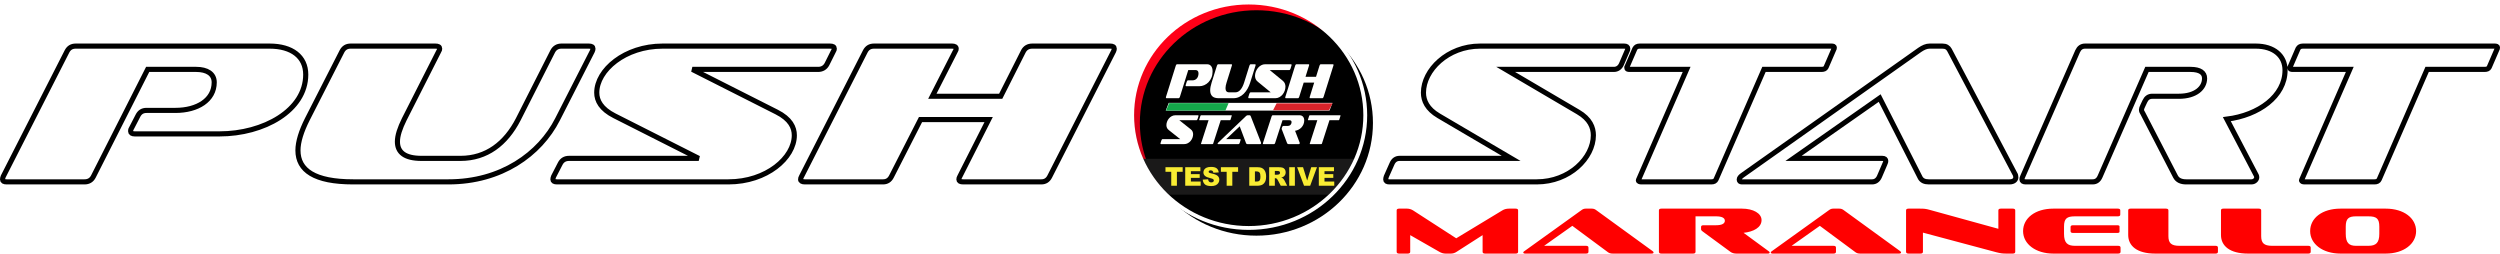 <?xml version="1.0" encoding="UTF-8"?>
<svg width="976px" height="99px" viewBox="0 0 976 99" version="1.1" xmlns="http://www.w3.org/2000/svg" xmlns:xlink="http://www.w3.org/1999/xlink">
    <!-- Generator: Sketch 51 (57462) - http://www.bohemiancoding.com/sketch -->
    <title>pushstart_maranello_white</title>
    <desc>Created with Sketch.</desc>
    <defs>
        <linearGradient x1="30.837%" y1="15.558%" x2="50%" y2="100%" id="linearGradient-1">
            <stop stop-color="#FF0017" offset="0%"></stop>
            <stop stop-color="#9F041B" offset="100%"></stop>
        </linearGradient>
        <path d="M45.502,0 C70.625,0 91,19.703 91,44 C91,68.293 70.625,88 45.502,88 C20.375,88 0,68.293 0,44 C0,19.703 20.375,0 45.502,0 Z" id="path-2"></path>
        <filter x="-3.3%" y="-3.4%" width="106.6%" height="106.8%" filterUnits="objectBoundingBox" id="filter-3">
            <feGaussianBlur stdDeviation="1.5" in="SourceAlpha" result="shadowBlurInner1"></feGaussianBlur>
            <feOffset dx="3" dy="3" in="shadowBlurInner1" result="shadowOffsetInner1"></feOffset>
            <feComposite in="shadowOffsetInner1" in2="SourceAlpha" operator="arithmetic" k2="-1" k3="1" result="shadowInnerInner1"></feComposite>
            <feColorMatrix values="0 0 0 0 0   0 0 0 0 0   0 0 0 0 0  0 0 0 0.5 0" type="matrix" in="shadowInnerInner1"></feColorMatrix>
        </filter>
    </defs>
    <g id="pushstart_maranello_white" stroke="none" stroke-width="1" fill="none" fill-rule="evenodd">
        <g id="LOGO_all" transform="translate(1, 1)">
            <g id="BOTTONE" transform="translate(441, 0)">
                <path d="M45.502,0 C70.625,0 91,19.703 91,44 C91,68.293 70.625,88 45.502,88 C20.375,88 0,68.293 0,44 C0,19.703 20.375,0 45.502,0 Z" id="CerchioRosso" fill="#FF0000"></path>
                <g id="SfumaturaCerchioRosso">
                    <use fill="url(#linearGradient-1)" fill-rule="evenodd" xlink:href="#path-2"></use>
                    <use fill="black" fill-opacity="1" filter="url(#filter-3)" xlink:href="#path-2"></use>
                </g>
                <path d="M4,61 L87,61 C84.695,66.317 81.15,71.076 76.685,75 L14.311,75 C9.85,71.076 6.305,66.317 4,61" id="Fill-18" fill="#1A1919"></path>
                <path d="M45.502,0 C70.625,0 91,19.703 91,44 C91,68.293 70.625,88 45.502,88 C20.375,88 0,68.293 0,44 C0,19.703 20.375,0 45.502,0 Z" id="CerchioBiabco" stroke="#FFFFFF" stroke-width="1.5"></path>
                <g id="PUSH" transform="translate(13, 24)" fill="#FFFFFE">
                    <path d="M8.115,8.659 C7.95,8.659 7.868,8.57 7.868,8.41 L7.872,8.278 C7.876,8.226 7.892,8.184 7.909,8.132 L8.301,6.891 C8.417,6.538 8.586,6.364 8.822,6.364 L10.556,6.364 C10.89,6.364 11.192,6.303 11.481,6.181 C11.765,6.058 12.013,5.88 12.224,5.64 C12.434,5.41 12.6,5.123 12.715,4.784 C12.835,4.431 12.897,4.05 12.897,3.618 C12.897,3.209 12.794,2.898 12.591,2.677 C12.393,2.466 12.133,2.358 11.815,2.358 L8.896,2.358 L5.63,12.816 C5.514,13.169 5.337,13.343 5.089,13.343 L0.407,13.343 C0.242,13.343 0.163,13.263 0.163,13.112 C0.163,13.028 0.175,12.934 0.2,12.816 L4.04,0.589 C4.148,0.255 4.321,0.081 4.56,0.081 L16.229,0.081 C16.91,0.081 17.439,0.321 17.823,0.801 C18.207,1.285 18.397,1.967 18.397,2.865 C18.397,3.745 18.252,4.544 17.963,5.254 C17.674,5.969 17.286,6.576 16.803,7.084 C16.316,7.587 15.766,7.977 15.139,8.25 C14.515,8.523 13.875,8.659 13.211,8.659 L8.115,8.659" id="Fill-9"></path>
                    <path d="M20.779,13.343 C19.611,13.343 18.768,13.07 18.24,12.539 C17.719,11.998 17.455,11.241 17.455,10.272 C17.455,9.43 17.641,8.419 18.017,7.239 L20.106,0.589 C20.217,0.255 20.391,0.081 20.626,0.081 L25.726,0.081 C25.895,0.081 25.982,0.166 25.982,0.335 C25.982,0.415 25.965,0.5 25.928,0.589 L23.851,7.239 C23.578,8.095 23.438,8.819 23.438,9.416 C23.438,9.957 23.554,10.366 23.789,10.639 C24.02,10.912 24.388,11.053 24.891,11.053 L27.237,11.053 C28.021,11.053 28.698,10.719 29.272,10.046 C29.846,9.379 30.325,8.443 30.705,7.239 L32.786,0.589 C32.893,0.255 33.071,0.081 33.306,0.081 L34.958,0.081 C35.119,0.081 35.202,0.166 35.202,0.335 C35.202,0.415 35.189,0.5 35.16,0.589 L33.071,7.239 C32.811,8.095 32.464,8.894 32.047,9.632 C31.63,10.366 31.139,11.015 30.585,11.575 C30.028,12.13 29.413,12.567 28.727,12.873 C28.046,13.188 27.307,13.343 26.514,13.343 L20.779,13.343" id="Fill-10"></path>
                    <path d="M32.567,13.343 C32.406,13.343 32.319,13.263 32.319,13.112 C32.319,13.032 32.332,12.934 32.361,12.821 L32.757,11.575 C32.865,11.217 33.046,11.053 33.294,11.053 L41.089,11.053 L36.027,6.891 C35.614,6.552 35.33,6.19 35.185,5.8 C35.036,5.41 34.958,5.019 34.958,4.629 C34.958,4.093 35.057,3.547 35.255,3.002 C35.458,2.452 35.734,1.967 36.089,1.53 C36.448,1.102 36.865,0.745 37.349,0.486 C37.832,0.223 38.352,0.081 38.922,0.081 L48.984,0.081 C49.162,0.081 49.248,0.166 49.248,0.335 C49.248,0.415 49.232,0.5 49.19,0.589 L48.811,1.831 C48.703,2.188 48.522,2.358 48.278,2.358 L40.71,2.358 L45.776,6.515 C46.193,6.858 46.478,7.225 46.622,7.629 C46.767,8.029 46.841,8.419 46.841,8.795 C46.841,9.336 46.746,9.882 46.552,10.427 C46.35,10.968 46.077,11.457 45.722,11.899 C45.367,12.327 44.95,12.68 44.467,12.943 C43.98,13.206 43.455,13.343 42.877,13.343 L32.567,13.343" id="Fill-11"></path>
                    <path d="M56.524,13.343 C56.354,13.343 56.268,13.263 56.268,13.112 C56.268,13.004 56.292,12.905 56.325,12.821 L58.055,7.258 L53.959,7.258 L52.209,12.821 C52.101,13.169 51.928,13.343 51.705,13.343 L47.002,13.343 C46.833,13.343 46.746,13.263 46.746,13.112 C46.746,13.004 46.763,12.905 46.8,12.821 L50.64,0.589 C50.751,0.255 50.921,0.081 51.16,0.081 L55.859,0.081 C56.024,0.081 56.102,0.166 56.102,0.335 C56.102,0.415 56.082,0.5 56.049,0.589 L54.67,4.986 L58.778,4.986 L60.149,0.589 C60.248,0.255 60.425,0.081 60.677,0.081 L65.364,0.081 C65.533,0.081 65.616,0.166 65.616,0.335 C65.616,0.415 65.599,0.5 65.57,0.589 L61.73,12.821 C61.623,13.169 61.454,13.343 61.231,13.343 L56.524,13.343" id="Fill-12"></path>
                </g>
                <g id="START" transform="translate(11, 44)" fill="#FFFFFE">
                    <path d="M0.268,11.26 C0.119,11.26 0.049,11.196 0.049,11.063 C0.049,10.998 0.063,10.916 0.084,10.814 L0.434,9.762 C0.526,9.458 0.683,9.316 0.897,9.316 L7.745,9.316 L3.301,5.78 C2.942,5.495 2.689,5.187 2.562,4.851 C2.427,4.53 2.365,4.199 2.365,3.863 C2.365,3.403 2.448,2.944 2.628,2.479 C2.798,2.015 3.043,1.606 3.357,1.233 C3.668,0.861 4.035,0.567 4.463,0.341 C4.887,0.112 5.346,0.001 5.839,0.001 L14.675,0.001 C14.828,0.001 14.907,0.075 14.907,0.213 C14.907,0.282 14.885,0.355 14.854,0.433 L14.522,1.491 C14.426,1.78 14.264,1.937 14.055,1.937 L7.413,1.937 L11.857,5.468 C12.224,5.753 12.473,6.065 12.6,6.41 C12.731,6.75 12.796,7.077 12.796,7.398 C12.796,7.863 12.713,8.323 12.538,8.787 C12.364,9.247 12.123,9.665 11.809,10.033 C11.498,10.401 11.131,10.699 10.707,10.92 C10.288,11.15 9.816,11.26 9.318,11.26 L0.268,11.26" id="Fill-13"></path>
                    <path d="M16.043,11.26 C15.925,11.26 15.864,11.224 15.864,11.15 L15.886,11.049 L18.826,1.937 L15.322,1.937 C15.213,1.937 15.156,1.895 15.156,1.817 L15.156,1.753 L15.645,0.213 C15.706,0.075 15.803,0.001 15.947,0.001 L27.719,0.001 C27.828,0.001 27.889,0.043 27.889,0.121 C27.889,0.139 27.889,0.153 27.881,0.167 C27.881,0.181 27.872,0.194 27.872,0.213 L27.387,1.753 C27.334,1.877 27.238,1.937 27.098,1.937 L23.572,1.937 L20.631,11.049 C20.587,11.191 20.491,11.26 20.347,11.26 L16.043,11.26" id="Fill-14"></path>
                    <path d="M33.99,11.26 C33.741,11.26 33.57,11.155 33.47,10.938 L30.983,4.314 L25.691,9.316 L31.136,9.316 C31.285,9.316 31.355,9.385 31.355,9.527 C31.355,9.605 31.333,9.679 31.307,9.762 L30.97,10.814 C30.874,11.113 30.721,11.26 30.516,11.26 L22.519,11.26 C22.41,11.26 22.357,11.196 22.357,11.063 C22.357,10.961 22.423,10.847 22.55,10.718 L33.439,0.314 C33.662,0.107 33.867,0.001 34.046,0.001 L34.829,0.001 C34.942,0.001 35.034,0.024 35.1,0.089 C35.165,0.139 35.218,0.213 35.266,0.314 L39.312,10.681 C39.33,10.791 39.338,10.86 39.338,10.883 C39.338,10.98 39.308,11.067 39.251,11.15 C39.185,11.224 39.089,11.26 38.954,11.26 L33.99,11.26" id="Fill-15"></path>
                    <path d="M50.105,11.26 C49.765,11.26 49.551,11.113 49.45,10.814 L47.444,5.582 L47.383,5.435 C47.366,5.385 47.353,5.334 47.353,5.27 C47.353,5.201 47.383,5.109 47.431,4.976 L47.562,4.594 C47.654,4.304 47.811,4.166 48.021,4.166 L49.647,4.166 C50.175,4.166 50.573,4.01 50.835,3.716 C51.097,3.417 51.233,3.072 51.233,2.677 C51.233,2.442 51.159,2.263 51.019,2.13 C50.879,2.001 50.665,1.937 50.368,1.937 L47.693,1.937 L44.814,10.814 C44.722,11.113 44.569,11.26 44.359,11.26 L40.247,11.26 C40.103,11.26 40.024,11.196 40.024,11.063 C40.024,10.975 40.033,10.893 40.068,10.814 L43.437,0.433 C43.538,0.148 43.682,0.001 43.896,0.001 L54.375,0.001 C54.93,0.001 55.371,0.19 55.694,0.553 C56.009,0.921 56.171,1.408 56.171,2.001 C56.171,2.534 56.075,3.04 55.891,3.504 C55.699,3.964 55.441,4.373 55.122,4.727 C54.799,5.072 54.423,5.366 53.986,5.601 C53.549,5.826 53.09,5.982 52.596,6.061 L54.405,10.736 C54.423,10.801 54.432,10.847 54.432,10.883 C54.432,10.966 54.401,11.053 54.34,11.136 C54.283,11.224 54.2,11.26 54.108,11.26 L50.105,11.26" id="Fill-16"></path>
                    <path d="M58.496,11.26 C58.382,11.26 58.316,11.224 58.316,11.15 L58.343,11.049 L61.275,1.937 L57.779,1.937 C57.661,1.937 57.613,1.895 57.613,1.817 L57.613,1.753 L58.107,0.213 C58.155,0.075 58.26,0.001 58.399,0.001 L70.176,0.001 C70.285,0.001 70.346,0.043 70.346,0.121 C70.346,0.139 70.338,0.153 70.338,0.167 C70.329,0.181 70.329,0.194 70.329,0.213 L69.84,1.753 C69.796,1.877 69.695,1.937 69.551,1.937 L66.025,1.937 L63.088,11.049 C63.044,11.191 62.944,11.26 62.8,11.26 L58.496,11.26" id="Fill-17"></path>
                </g>
                <g id="RIGABANDIERA" transform="translate(13, 39)">
                    <polyline id="BIANCO" fill="#FFFFFE" points="1.278 0.17 65.195 0.17 64.038 3.176 0.104 3.176 1.278 0.17"></polyline>
                    <polyline id="ROSSO" fill="#D8232A" points="43.39 0.337 65.237 0.337 63.836 3.054 41.988 3.054 43.39 0.337"></polyline>
                    <polyline id="VERDE" fill="#14A74A" points="1.452 0.252 24.644 0.252 23.386 3.176 0.19 3.176 1.452 0.252"></polyline>
                </g>
                <g id="TEST-DRIVE" transform="translate(13, 64)" fill="#F9EC33">
                    <path d="M-1.77635684e-14,0.281 L6.715,0.281 L6.715,2.067 L4.462,2.067 L4.462,7.514 L2.253,7.514 L2.253,2.067 L-1.77635684e-14,2.067 L-1.77635684e-14,0.281 Z M7.71,0.281 L13.629,0.281 L13.629,1.825 L9.923,1.825 L9.923,2.975 L13.361,2.975 L13.361,4.45 L9.923,4.45 L9.923,5.876 L13.737,5.876 L13.737,7.514 L7.71,7.514 L7.71,0.281 Z M14.541,5.121 L16.643,4.988 C16.689,5.333 16.781,5.596 16.921,5.777 C17.149,6.07 17.474,6.216 17.896,6.216 C18.212,6.216 18.455,6.141 18.625,5.992 C18.796,5.842 18.881,5.668 18.881,5.471 C18.881,5.284 18.8,5.116 18.637,4.968 C18.475,4.82 18.098,4.68 17.506,4.549 C16.537,4.328 15.847,4.035 15.434,3.67 C15.018,3.305 14.81,2.84 14.81,2.274 C14.81,1.903 14.916,1.551 15.129,1.221 C15.342,0.89 15.662,0.63 16.09,0.441 C16.517,0.252 17.103,0.158 17.848,0.158 C18.761,0.158 19.458,0.33 19.937,0.673 C20.417,1.017 20.702,1.564 20.793,2.314 L18.711,2.437 C18.655,2.111 18.539,1.875 18.362,1.727 C18.185,1.579 17.94,1.505 17.628,1.505 C17.371,1.505 17.178,1.56 17.048,1.67 C16.918,1.78 16.853,1.914 16.853,2.072 C16.853,2.187 16.906,2.291 17.014,2.383 C17.118,2.478 17.365,2.567 17.755,2.649 C18.72,2.86 19.412,3.073 19.83,3.288 C20.248,3.503 20.551,3.771 20.742,4.09 C20.932,4.409 21.027,4.766 21.027,5.16 C21.027,5.624 20.9,6.052 20.647,6.443 C20.393,6.834 20.039,7.131 19.584,7.333 C19.128,7.536 18.555,7.637 17.862,7.637 C16.646,7.637 15.804,7.4 15.336,6.926 C14.868,6.453 14.603,5.851 14.541,5.121 Z M21.636,0.281 L28.351,0.281 L28.351,2.067 L26.098,2.067 L26.098,7.514 L23.889,7.514 L23.889,2.067 L21.636,2.067 L21.636,0.281 Z M32.711,0.281 L35.992,0.281 C36.639,0.281 37.162,0.37 37.56,0.547 C37.958,0.725 38.288,0.98 38.548,1.312 C38.808,1.644 38.996,2.031 39.113,2.472 C39.23,2.912 39.289,3.379 39.289,3.873 C39.289,4.646 39.202,5.245 39.028,5.671 C38.854,6.097 38.613,6.454 38.304,6.741 C37.995,7.029 37.663,7.221 37.309,7.316 C36.825,7.448 36.386,7.514 35.992,7.514 L32.711,7.514 L32.711,0.281 Z M34.92,1.919 L34.92,5.871 L35.461,5.871 C35.923,5.871 36.251,5.819 36.446,5.715 C36.641,5.612 36.794,5.431 36.904,5.173 C37.015,4.914 37.07,4.496 37.07,3.917 C37.07,3.151 36.947,2.626 36.7,2.343 C36.452,2.06 36.043,1.919 35.471,1.919 L34.92,1.919 Z M40.479,7.514 L40.479,0.281 L44.16,0.281 C44.843,0.281 45.365,0.34 45.726,0.459 C46.087,0.577 46.378,0.797 46.599,1.117 C46.82,1.438 46.93,1.829 46.93,2.289 C46.93,2.69 46.846,3.036 46.677,3.327 C46.508,3.619 46.275,3.855 45.979,4.035 C45.791,4.151 45.532,4.246 45.204,4.322 C45.467,4.41 45.659,4.499 45.779,4.588 C45.861,4.647 45.978,4.774 46.133,4.968 C46.287,5.162 46.391,5.312 46.443,5.417 L47.51,7.514 L45.014,7.514 L43.834,5.303 C43.684,5.017 43.551,4.831 43.434,4.746 C43.275,4.634 43.094,4.578 42.893,4.578 L42.698,4.578 L42.698,7.514 L40.479,7.514 Z M42.698,3.212 L43.629,3.212 C43.73,3.212 43.925,3.179 44.214,3.113 C44.36,3.083 44.48,3.008 44.572,2.886 C44.665,2.764 44.711,2.624 44.711,2.467 C44.711,2.233 44.638,2.054 44.492,1.929 C44.346,1.804 44.071,1.741 43.668,1.741 L42.698,1.741 L42.698,3.212 Z M48.305,0.281 L50.519,0.281 L50.519,7.514 L48.305,7.514 L48.305,0.281 Z M51.397,0.281 L53.708,0.281 L55.318,5.486 L56.902,0.281 L59.146,0.281 L56.493,7.514 L54.098,7.514 L51.397,0.281 Z M59.867,0.281 L65.787,0.281 L65.787,1.825 L62.081,1.825 L62.081,2.975 L65.519,2.975 L65.519,4.45 L62.081,4.45 L62.081,5.876 L65.894,5.876 L65.894,7.514 L59.867,7.514 L59.867,0.281 Z"></path>
                </g>
            </g>
            <path d="M598.942,70 L541.373,70 C540.458,70 540,69.689 540,69.067 C540,68.679 540.076,68.368 540.229,67.902 L542.44,62.928 C543.05,61.529 544.041,60.83 545.414,60.83 L588.953,60.83 L560.664,44.199 C556.165,41.557 554.716,38.293 554.716,35.185 C554.716,26.403 564.171,17 576.829,17 L633.025,17 C634.017,17 634.474,17.311 634.474,18.01 C634.474,18.321 634.398,18.632 634.169,19.021 L632.034,23.994 C631.424,25.393 630.357,26.092 629.06,26.092 L586.818,26.092 L615.107,42.723 C619.758,45.443 621.054,48.784 621.054,51.815 C621.054,60.597 611.752,70 598.942,70 Z M667.143,70 L639.769,70 C639.083,70 638.626,69.767 638.626,69.456 C638.626,69.301 638.702,69.145 638.778,68.99 L657.459,26.092 L635.194,26.092 C634.432,26.092 634.127,25.937 634.127,25.548 L634.127,25.238 L637.253,18.01 C637.634,17.311 638.244,17 639.159,17 L714.037,17 C714.723,17 715.105,17.155 715.105,17.544 C715.105,17.699 715.028,17.855 715.028,18.01 L711.902,25.238 C711.597,25.859 710.987,26.092 710.072,26.092 L687.655,26.092 L668.973,68.99 C668.668,69.689 668.058,70 667.143,70 Z M783.535,70 L751.967,70 C750.29,70 749.299,69.456 748.689,68.446 L732.829,37.283 L699.202,60.83 L733.82,60.83 C734.811,60.83 735.192,61.218 735.192,61.84 C735.192,62.073 735.116,62.54 734.887,62.928 L732.752,67.902 C732.142,69.301 731.151,70 729.855,70 L678.996,70 C678.31,70 678.005,69.689 678.005,69.067 C678.005,68.523 678.462,67.979 679.225,67.435 L748.46,18.477 C749.832,17.544 751.052,17 752.349,17 L757.305,17 C758.754,17 759.516,17.544 760.05,18.477 L785.823,67.28 C785.899,67.591 785.975,67.902 785.975,68.213 C785.975,69.145 785.213,70 783.535,70 Z M877.967,70 C879.187,70 880.026,69.067 880.026,68.213 C880.026,67.979 879.949,67.669 879.873,67.513 L868.359,45.521 C880.788,43.966 891.082,36.584 891.082,26.403 C891.082,20.808 886.736,17 879.644,17 L813.002,17 C811.629,17 810.714,17.699 810.104,19.021 L788.678,67.902 C788.449,68.368 788.373,68.679 788.373,69.067 C788.373,69.689 788.907,70 789.822,70 L815.975,70 C817.348,70 818.263,69.301 818.873,67.902 L837.173,26.092 L854.177,26.092 C857.913,26.092 859.667,27.413 859.667,29.589 C859.667,33.32 856.236,36.584 849.602,36.584 L839.232,36.584 C837.859,36.584 836.944,37.283 836.334,38.604 L835.495,40.391 C835.19,41.013 835.038,41.479 835.038,41.79 C835.038,42.412 835.267,42.801 835.572,43.267 L848.306,67.902 C849.068,69.378 850.517,70 852.499,70 L877.967,70 Z M926.039,70 C926.954,70 927.564,69.689 927.869,68.99 L946.55,26.092 L968.967,26.092 C969.882,26.092 970.492,25.859 970.797,25.238 L973.924,18.01 C973.924,17.855 974,17.699 974,17.544 C974,17.155 973.619,17 972.932,17 L898.055,17 C897.14,17 896.53,17.311 896.148,18.01 L893.022,25.238 L893.022,25.548 C893.022,25.937 893.327,26.092 894.09,26.092 L916.355,26.092 L897.673,68.99 C897.597,69.145 897.521,69.301 897.521,69.456 C897.521,69.767 897.978,70 898.665,70 L926.039,70 Z" id="START" stroke="#000000" stroke-width="2" fill="#FFFFFF"></path>
            <path d="M84.669,51.271 L51.599,51.271 C50.536,51.271 50.004,50.883 50.004,50.261 C50.004,49.95 50.004,49.562 50.27,49.173 L52.841,44.199 C53.55,42.801 54.614,42.101 56.21,42.101 L67.469,42.101 C76.069,42.101 82.63,38.06 82.63,31.144 C82.63,27.802 79.793,26.092 75.626,26.092 L56.653,26.092 L35.464,67.902 C34.754,69.301 33.602,70 32.006,70 L1.596,70 C0.532,70 0,69.689 0,69.067 C0,68.679 0.089,68.368 0.266,67.902 L25.179,19.021 C25.888,17.699 26.952,17 28.548,17 L104.263,17 C112.951,17 118.36,21.119 118.36,28.113 C118.36,42.101 101.958,51.271 84.669,51.271 Z M174.101,70 L136.865,70 C121.793,70 115.321,65.493 115.321,57.721 C115.321,54.302 116.65,50.183 118.956,45.598 L132.52,19.021 C133.23,17.699 134.294,17 135.889,17 L168.959,17 C170.112,17 170.644,17.311 170.644,18.01 C170.644,18.321 170.555,18.632 170.289,19.021 L156.813,45.598 C155.128,49.018 154.153,51.893 154.153,54.302 C154.153,58.499 157.079,60.83 163.551,60.83 L178.8,60.83 C188.907,60.83 196.443,55.079 201.32,45.598 L214.796,19.021 C215.505,17.699 216.658,17 218.165,17 L228.893,17 C229.957,17 230.488,17.311 230.488,18.01 C230.488,18.321 230.4,18.632 230.222,19.021 L216.658,45.598 C209.742,59.198 194.67,70 174.101,70 Z M283.393,70 L216.456,70 C215.392,70 214.86,69.689 214.86,69.067 C214.86,68.679 214.949,68.368 215.126,67.902 L217.697,62.928 C218.406,61.529 219.559,60.83 221.155,60.83 L271.779,60.83 L238.886,44.199 C233.656,41.557 231.971,38.293 231.971,35.185 C231.971,26.403 242.965,17 257.682,17 L323.024,17 C324.176,17 324.708,17.311 324.708,18.01 C324.708,18.321 324.62,18.632 324.354,19.021 L321.871,23.994 C321.162,25.393 319.921,26.092 318.413,26.092 L269.296,26.092 L302.189,42.723 C307.597,45.443 309.104,48.784 309.104,51.815 C309.104,60.597 298.288,70 283.393,70 Z M405.54,70 L375.042,70 C373.889,70 373.357,69.689 373.357,69.067 C373.357,68.679 373.446,68.368 373.712,67.902 L384.972,45.676 L358.374,45.676 L347.026,67.902 C346.316,69.301 345.252,70 343.745,70 L313.247,70 C312.183,70 311.562,69.689 311.562,69.067 C311.562,68.679 311.651,68.368 311.917,67.902 L336.83,19.021 C337.539,17.699 338.603,17 340.199,17 L370.698,17 C371.673,17 372.293,17.311 372.293,18.01 C372.293,18.321 372.205,18.632 371.939,19.021 L362.984,36.584 L389.671,36.584 L398.536,19.021 C399.246,17.699 400.398,17 401.994,17 L432.404,17 C433.468,17 434,17.311 434,18.01 C434,18.321 433.911,18.632 433.734,19.021 L408.821,67.902 C408.112,69.301 407.048,70 405.54,70 Z" id="PUSH" stroke="#000000" stroke-width="2" fill="#FFFFFF"></path>
        </g>
        <path d="M591.696,99 L579.78,99 C579.132,99 578.808,98.768 578.808,98.305 L578.808,91.794 L568.656,98.305 C567.936,98.794 567.144,99 566.424,99 L564.336,99 C563.616,99 562.752,98.794 561.924,98.305 L550.548,91.794 L550.548,98.305 C550.548,98.768 550.224,99 549.576,99 L546.228,99 C545.58,99 545.256,98.768 545.256,98.305 L545.256,82.117 C545.256,81.68 545.58,81.448 546.228,81.448 L549.324,81.448 C550.116,81.448 550.908,81.68 551.628,82.117 L568.512,93.029 L586.548,82.117 C587.304,81.654 588.204,81.448 589.104,81.448 L591.696,81.448 C592.344,81.448 592.668,81.68 592.668,82.117 L592.668,98.305 C592.668,98.768 592.344,99 591.696,99 Z M644.725,99 L629.641,99 C628.813,99 628.237,98.82 627.769,98.485 L613.837,88.165 L602.821,95.963 L619.165,95.963 C619.813,95.963 620.137,96.195 620.137,96.658 L620.137,98.305 C620.137,98.768 619.813,99 619.165,99 L595.369,99 C594.973,99 594.685,98.82 594.685,98.562 C594.685,98.46 594.757,98.279 594.973,98.151 L617.545,81.937 C617.977,81.628 618.481,81.448 619.057,81.448 L621.433,81.448 C622.081,81.448 622.585,81.628 623.017,81.937 L645.265,98.099 C645.481,98.254 645.553,98.46 645.553,98.588 C645.553,98.82 645.301,99 644.725,99 Z M690.23,99 L677.918,99 C677.018,99 676.19,98.794 675.542,98.305 L664.706,90.353 C664.31,90.07 664.094,89.864 664.094,89.4 L664.094,88.603 C664.094,88.165 664.382,87.933 665.03,87.933 L669.962,87.933 C672.23,87.933 673.382,87.29 673.382,86.183 C673.382,85.077 672.23,84.459 669.962,84.459 L661.934,84.459 L661.934,98.305 C661.934,98.768 661.61,99 660.962,99 L648.614,99 C647.966,99 647.642,98.768 647.642,98.305 L647.642,82.117 C647.642,81.68 647.966,81.448 648.614,81.448 L680.078,81.448 C684.434,81.448 687.71,83.275 687.71,85.926 C687.71,88.834 684.542,90.481 680.69,90.893 L690.626,98.176 C690.806,98.279 690.878,98.46 690.878,98.588 C690.878,98.794 690.662,99 690.23,99 Z M741.352,99 L726.268,99 C725.44,99 724.864,98.82 724.396,98.485 L710.464,88.165 L699.448,95.963 L715.792,95.963 C716.44,95.963 716.764,96.195 716.764,96.658 L716.764,98.305 C716.764,98.768 716.44,99 715.792,99 L691.996,99 C691.6,99 691.312,98.82 691.312,98.562 C691.312,98.46 691.384,98.279 691.6,98.151 L714.172,81.937 C714.604,81.628 715.108,81.448 715.684,81.448 L718.06,81.448 C718.708,81.448 719.212,81.628 719.644,81.937 L741.892,98.099 C742.108,98.254 742.18,98.46 742.18,98.588 C742.18,98.82 741.928,99 741.352,99 Z M785.777,99 L783.293,99 C781.853,99 780.989,98.897 779.405,98.485 L750.713,90.816 L750.713,98.305 C750.713,98.768 750.389,99 749.741,99 L745.097,99 C744.449,99 744.125,98.768 744.125,98.305 L744.125,82.117 C744.125,81.68 744.449,81.448 745.097,81.448 L749.525,81.448 C751.109,81.448 751.829,81.499 753.377,81.937 L780.161,89.323 L780.161,82.117 C780.161,81.68 780.485,81.448 781.133,81.448 L785.777,81.448 C786.425,81.448 786.749,81.68 786.749,82.117 L786.749,98.305 C786.749,98.768 786.425,99 785.777,99 Z M826.531,90.945 L809.323,90.945 C808.675,90.945 808.351,90.713 808.351,90.275 L808.351,88.603 C808.351,88.165 808.675,87.933 809.323,87.933 L826.531,87.933 C827.143,87.933 827.467,88.088 827.467,88.397 L827.467,90.481 C827.467,90.79 827.143,90.945 826.531,90.945 Z M826.891,99 L801.619,99 C794.815,99 789.811,95.32 789.811,90.224 C789.811,85.18 794.527,81.448 801.619,81.448 L826.783,81.448 C827.431,81.448 827.755,81.68 827.755,82.117 L827.755,83.764 C827.755,84.227 827.431,84.459 826.783,84.459 L810.043,84.459 C806.911,84.459 805.795,85.308 805.795,88.474 L805.795,91.279 C805.795,94.779 807.091,95.963 810.043,95.963 L826.891,95.963 C827.539,95.963 827.863,96.195 827.863,96.658 L827.863,98.305 C827.863,98.768 827.539,99 826.891,99 Z M864.944,99 L841.4,99 C834.236,99 830.852,95.963 830.852,91.742 L830.852,82.117 C830.852,81.68 831.14,81.448 831.788,81.448 L845.576,81.448 C846.224,81.448 846.548,81.68 846.548,82.117 L846.548,92.18 C846.548,94.856 847.628,95.963 850.796,95.963 L864.944,95.963 C865.556,95.963 865.88,96.195 865.88,96.658 L865.88,98.305 C865.88,98.768 865.556,99 864.944,99 Z M901.162,99 L877.618,99 C870.454,99 867.07,95.963 867.07,91.742 L867.07,82.117 C867.07,81.68 867.358,81.448 868.006,81.448 L881.794,81.448 C882.442,81.448 882.766,81.68 882.766,82.117 L882.766,92.18 C882.766,94.856 883.846,95.963 887.014,95.963 L901.162,95.963 C901.774,95.963 902.098,96.195 902.098,96.658 L902.098,98.305 C902.098,98.768 901.774,99 901.162,99 Z M931.367,99 L913.727,99 C906.707,99 901.883,95.191 901.883,90.224 C901.883,85.128 906.599,81.448 913.727,81.448 L931.367,81.448 C938.531,81.448 943.247,85.205 943.247,90.224 C943.247,95.165 938.459,99 931.367,99 Z M928.883,91.279 L928.883,88.474 C928.883,85.308 927.767,84.459 924.635,84.459 L919.739,84.459 C916.895,84.459 915.779,85.36 915.779,88.474 L915.779,91.279 C915.779,94.754 917.003,95.963 919.739,95.963 L924.635,95.963 C927.587,95.963 928.883,94.779 928.883,91.279 Z" id="MARANELLO" fill="#FF0000"></path>
    </g>
</svg>